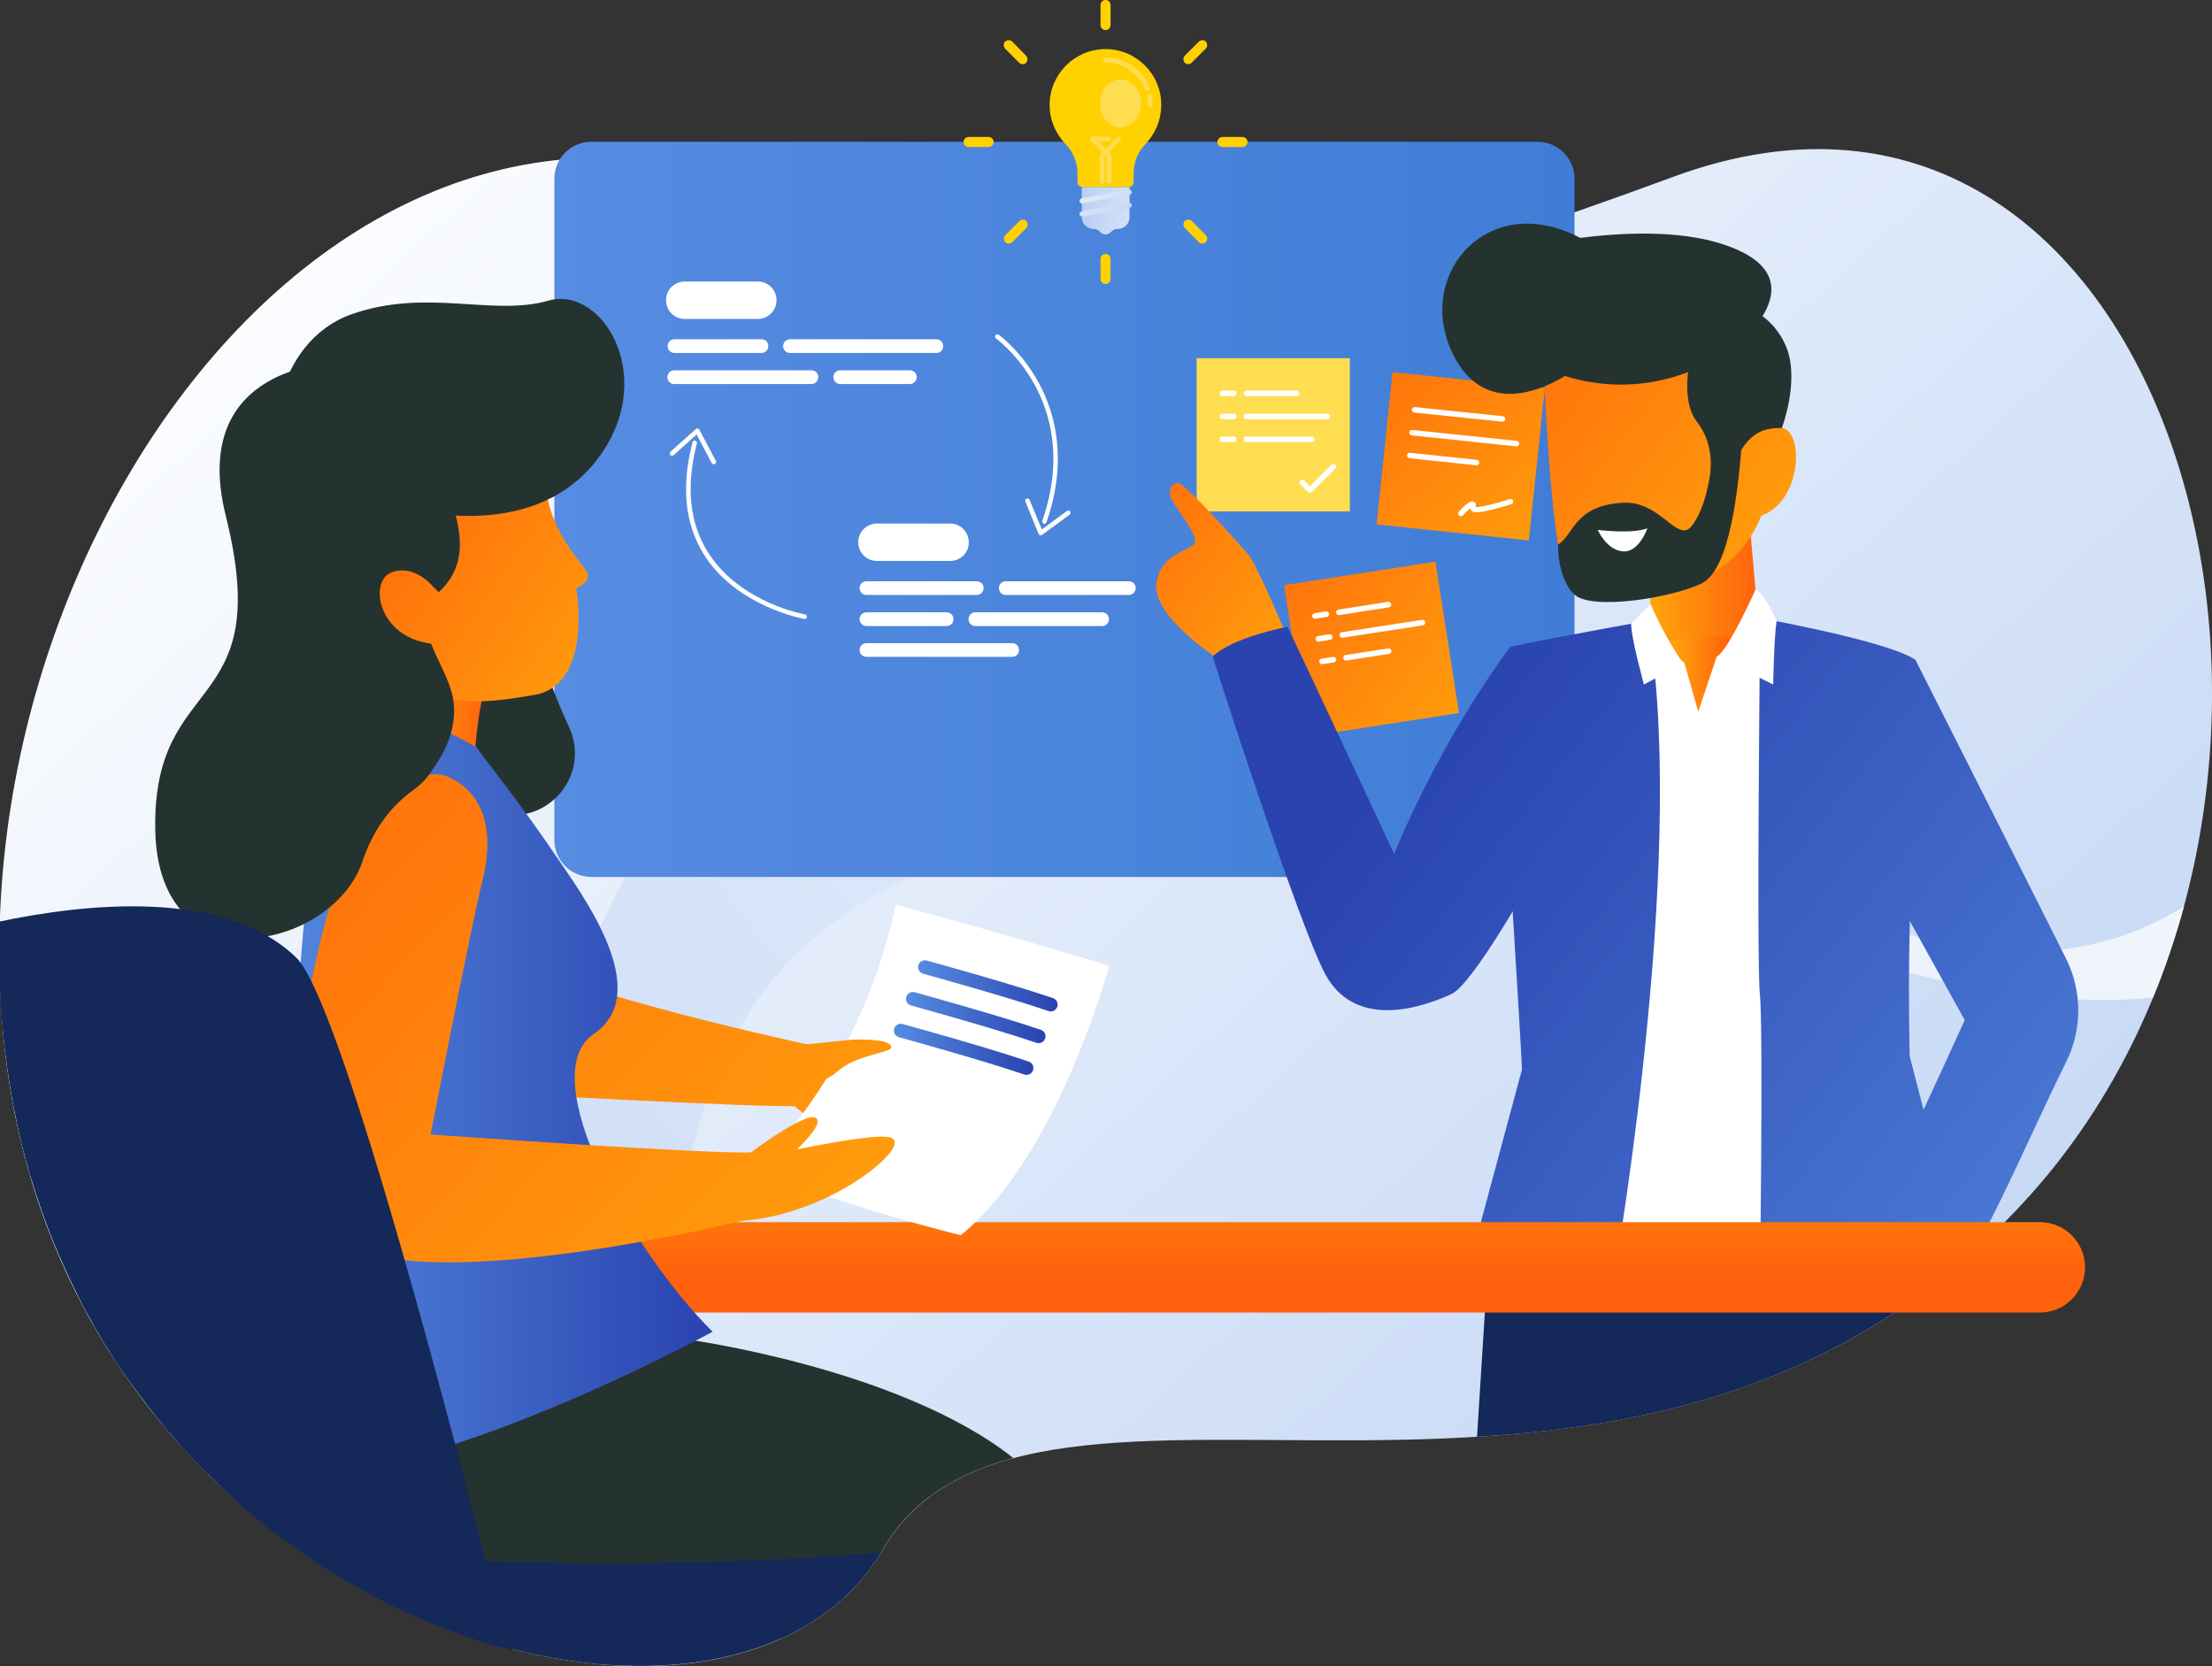 <?xml version="1.0" encoding="utf-8"?>
<!-- Generator: Adobe Illustrator 24.0.1, SVG Export Plug-In . SVG Version: 6.00 Build 0)  -->
<svg version="1.1" id="Layer_1" xmlns="http://www.w3.org/2000/svg" xmlns:xlink="http://www.w3.org/1999/xlink" x="0px" y="0px"
	 viewBox="0 0 968.8 729.7" style="enable-background:new 0 0 968.8 729.7;" xml:space="preserve">
<rect x="0" y="0" width="968.8" height="729.7" fill="#333333" stroke="none"/>
<style type="text/css">
	.st0{fill:url(#SVGID_1_);}
	.st1{fill:url(#SVGID_2_);}
	.st2{fill:url(#SVGID_3_);}
	.st3{fill:#FFFFFF;}
	.st4{fill:url(#SVGID_4_);}
	.st5{fill:url(#SVGID_5_);}
	.st6{fill:#FFDD50;}
	.st7{fill:url(#SVGID_6_);}
	.st8{fill:url(#SVGID_7_);}
	.st9{fill:url(#SVGID_8_);}
	.st10{fill:url(#SVGID_9_);}
	.st11{fill:url(#SVGID_10_);}
	.st12{fill:url(#SVGID_11_);}
	.st13{fill:url(#SVGID_12_);}
	.st14{fill:#253330;}
	.st15{fill:url(#SVGID_13_);}
	.st16{fill:url(#SVGID_14_);}
	.st17{fill:#142859;}
	.st18{fill:url(#SVGID_15_);}
	.st19{fill:url(#SVGID_16_);}
	.st20{fill:url(#SVGID_17_);}
	.st21{fill:url(#SVGID_18_);}
	.st22{fill:none;stroke:url(#SVGID_19_);stroke-width:6;stroke-linecap:round;stroke-linejoin:round;stroke-miterlimit:10;}
	.st23{fill:none;stroke:url(#SVGID_20_);stroke-width:6;stroke-linecap:round;stroke-linejoin:round;stroke-miterlimit:10;}
	.st24{fill:none;stroke:url(#SVGID_21_);stroke-width:6;stroke-linecap:round;stroke-linejoin:round;stroke-miterlimit:10;}
	.st25{fill:url(#SVGID_22_);}
	.st26{fill:url(#SVGID_23_);}
	.st27{fill:url(#SVGID_24_);}
	.st28{fill:#F7CB8A;}
	.st29{fill:#A67C52;}
	.st30{fill:url(#SVGID_25_);}
	.st31{fill:url(#SVGID_26_);}
	.st32{fill:url(#SVGID_27_);}
	.st33{fill:url(#SVGID_28_);}
	.st34{fill:url(#SVGID_29_);}
	.st35{fill:url(#SVGID_30_);}
	.st36{fill:#FFD100;}
	.st37{fill:url(#SVGID_31_);}
	.st38{fill:url(#SVGID_32_);}
</style>
<g>
	<g>
		
			<linearGradient id="SVGID_1_" gradientUnits="userSpaceOnUse" x1="646.12" y1="1529.555" x2="183.865" y2="568.18" gradientTransform="matrix(0.964 -0.266 0.287 1.01 -179.248 -539.683)">
			<stop  offset="0" style="stop-color:#B9D0F3"/>
			<stop  offset="1" style="stop-color:#FFFFFF"/>
		</linearGradient>
		<path class="st0" d="M374.6,101.8c79.1,47,135.6,57.9,358.1-24.3s317.2,271.7,153.8,448.9c-173.1,187.8-433.8,39.9-499.9,152.4
			S46.2,714.2,5.2,480.5S159.3-26.2,374.6,101.8z"/>
		
			<linearGradient id="SVGID_2_" gradientUnits="userSpaceOnUse" x1="-105.412" y1="968.354" x2="999.541" y2="201.949" gradientTransform="matrix(1.002 -5.953635e-02 8.892859e-02 1.042 -29.814 -138.545)">
			<stop  offset="0" style="stop-color:#B9D0F3"/>
			<stop  offset="1" style="stop-color:#FFFFFF"/>
		</linearGradient>
		<path class="st1" d="M50.2,595.6c96.5,88.2,217.4,42.5,254.6-98.4c50-189.4,302.8-140.7,498-80.4c63.4,19.6,108.4,23.6,140.2,20.1
			c5.3-13,9.8-26.3,13.5-39.8c-123.9,76.1-265.6-90.4-476.2-131.2c-232-44.9-201.1,252.5-330.6,277.6
			C73.8,558.1,26.9,500.2,1.1,449.7c0.9,10.3,2.2,20.6,4,30.8C12.9,524.5,28.9,563,50.2,595.6z"/>
	</g>
</g>
<linearGradient id="SVGID_3_" gradientUnits="userSpaceOnUse" x1="242.8" y1="223.13" x2="689.627" y2="223.13">
	<stop  offset="0" style="stop-color:#568CE1"/>
	<stop  offset="1" style="stop-color:#407DD6"/>
</linearGradient>
<path class="st2" d="M673.4,62.1H259c-9,0-16.2,7.3-16.2,16.2v289.6c0,9,7.3,16.2,16.2,16.2h414.4c9,0,16.2-7.3,16.2-16.2V78.3
	C689.6,69.4,682.4,62.1,673.4,62.1z"/>
<g>
	<g>
		<path class="st3" d="M331.9,139.7h-32c-4.6,0-8.2-3.7-8.2-8.2v0c0-4.6,3.7-8.2,8.2-8.2h32c4.6,0,8.2,3.7,8.2,8.2v0
			C340.1,136,336.4,139.7,331.9,139.7z"/>
		<g>
			<path class="st3" d="M410.1,154.6h-64.1c-1.7,0-3-1.3-3-3s1.3-3,3-3h64.1c1.7,0,3,1.3,3,3S411.8,154.6,410.1,154.6z"/>
			<path class="st3" d="M333.5,154.6h-38.1c-1.7,0-3-1.3-3-3s1.3-3,3-3h38.1c1.7,0,3,1.3,3,3S335.1,154.6,333.5,154.6z"/>
		</g>
		<g>
			<path class="st3" d="M398.5,168.2H368c-1.7,0-3-1.3-3-3s1.3-3,3-3h30.5c1.7,0,3,1.3,3,3S400.1,168.2,398.5,168.2z"/>
			<path class="st3" d="M355.4,168.2h-60.1c-1.7,0-3-1.3-3-3s1.3-3,3-3h60.1c1.7,0,3,1.3,3,3S357,168.2,355.4,168.2z"/>
		</g>
	</g>
	<g>
		<path class="st3" d="M416.1,245.7h-32c-4.6,0-8.2-3.7-8.2-8.2v0c0-4.6,3.7-8.2,8.2-8.2h32c4.6,0,8.2,3.7,8.2,8.2v0
			C424.4,242,420.7,245.7,416.1,245.7z"/>
		<g>
			<path class="st3" d="M494.4,260.6h-53.9c-1.7,0-3-1.3-3-3c0-1.7,1.3-3,3-3h53.9c1.7,0,3,1.3,3,3
				C497.4,259.2,496,260.6,494.4,260.6z"/>
			<path class="st3" d="M427.8,260.6h-48.3c-1.7,0-3-1.3-3-3c0-1.7,1.3-3,3-3h48.3c1.7,0,3,1.3,3,3
				C430.8,259.2,429.5,260.6,427.8,260.6z"/>
			<path class="st3" d="M443.3,287.7h-63.8c-1.7,0-3-1.3-3-3s1.3-3,3-3h63.8c1.7,0,3,1.3,3,3S445,287.7,443.3,287.7z"/>
		</g>
		<g>
			<path class="st3" d="M482.7,274.2h-55.5c-1.7,0-3-1.3-3-3s1.3-3,3-3h55.5c1.7,0,3,1.3,3,3S484.4,274.2,482.7,274.2z"/>
			<path class="st3" d="M414.6,274.2h-35.1c-1.7,0-3-1.3-3-3s1.3-3,3-3h35.1c1.7,0,3,1.3,3,3S416.3,274.2,414.6,274.2z"/>
		</g>
	</g>
	<g>
		<path class="st3" d="M456.9,229.2c-0.4-0.3-0.5-0.7-0.4-1.1c9.4-27,3.4-47.2-3.3-59.5c-7.3-13.3-16.9-20.3-17-20.4
			c-0.4-0.3-0.6-0.9-0.2-1.4c0.3-0.4,1-0.5,1.4-0.2c0.4,0.3,10,7.3,17.5,21c6.9,12.6,13.1,33.5,3.4,61.2c-0.2,0.5-0.8,0.8-1.3,0.6
			C457.1,229.3,457,229.2,456.9,229.2z"/>
		<path class="st3" d="M455.2,234.3c-0.2-0.1-0.3-0.3-0.3-0.4l-5.8-14.2c-0.2-0.5,0-1.1,0.5-1.3c0.5-0.2,1.1,0,1.3,0.5l5.4,13
			l11-8.1c0.4-0.3,1.1-0.2,1.4,0.2c0.3,0.4,0.2,1.1-0.2,1.4l-12,8.8c-0.2,0.2-0.6,0.2-0.9,0.2C455.4,234.4,455.3,234.4,455.2,234.3z
			"/>
	</g>
	<g>
		<path class="st3" d="M308.9,243.8c-0.1-0.1-0.1-0.2-0.2-0.3c-8.7-13.4-10.5-30.2-5.4-49.8c0.1-0.5,0.7-0.9,1.2-0.7
			c0.5,0.1,0.9,0.7,0.7,1.2c-4.9,19.1-3.2,35.3,5.2,48.2c0.1,0.1,0.1,0.2,0.2,0.3c14,21.4,41.7,26.4,42,26.4
			c0.5,0.1,0.9,0.6,0.8,1.2c-0.1,0.5-0.6,0.9-1.2,0.8C352,271,323.4,265.9,308.9,243.8z"/>
		<path class="st3" d="M293.5,199.1c-0.3-0.4-0.2-1,0.2-1.3l11.1-9.9c0.2-0.2,0.5-0.3,0.8-0.2c0.3,0.1,0.6,0.2,0.7,0.5l7.2,13.6
			c0.3,0.5,0.1,1.1-0.4,1.4c-0.5,0.3-1.1,0.1-1.4-0.4l-6.6-12.5l-10.1,9.1c-0.4,0.4-1,0.3-1.4-0.1
			C293.6,199.2,293.5,199.2,293.5,199.1z"/>
	</g>
</g>
<g>
	
		<linearGradient id="SVGID_4_" gradientUnits="userSpaceOnUse" x1="673.653" y1="301.271" x2="549.137" y2="177.024" gradientTransform="matrix(0.995 0.104 -0.104 0.995 48.079 -112.153)">
		<stop  offset="0" style="stop-color:#FFA50C"/>
		<stop  offset="1" style="stop-color:#FF610C"/>
	</linearGradient>
	<polygon class="st4" points="669.6,236.7 602.9,229.7 609.9,163 676.6,170 	"/>
	<g>
		<g>
			<path class="st3" d="M658.1,184.7c0,0-0.1,0-0.1,0l-38.6-4c-0.7-0.1-1.1-0.7-1.1-1.3c0.1-0.7,0.7-1.1,1.3-1.1l38.6,4
				c0.7,0.1,1.1,0.7,1.1,1.3C659.2,184.3,658.7,184.7,658.1,184.7z"/>
		</g>
		<g>
			<path class="st3" d="M664.2,195.5c0,0-0.1,0-0.1,0l-45.8-4.8c-0.7-0.1-1.1-0.7-1.1-1.3c0.1-0.7,0.7-1.1,1.3-1.1l45.8,4.8
				c0.7,0.1,1.1,0.7,1.1,1.3C665.3,195,664.8,195.5,664.2,195.5z"/>
		</g>
		<g>
			<path class="st3" d="M646.7,203.8c0,0-0.1,0-0.1,0l-29.3-3.1c-0.7-0.1-1.1-0.7-1.1-1.3c0.1-0.7,0.7-1.1,1.3-1.1l29.3,3.1
				c0.7,0.1,1.1,0.7,1.1,1.3C647.8,203.3,647.3,203.8,646.7,203.8z"/>
		</g>
		<path class="st3" d="M639.9,226.1c-0.3,0-0.5-0.1-0.8-0.3c-0.5-0.4-0.6-1.2-0.1-1.7c1.4-1.6,4-4.4,5.7-4.5c0.7,0,1.1,0.3,1.4,0.6
			c0.5,0.6,0.3,1.3,0.2,1.8c0,0,0,0.1,0,0.1c0.1,0,0.2,0,0.4,0c3,0,13.1-2.9,14.5-3.5c0.6-0.2,1.3,0.1,1.5,0.7
			c0.2,0.6-0.1,1.3-0.7,1.5c-1.2,0.5-11.8,3.6-15.3,3.6c0,0,0,0,0,0c-0.4,0-1.8,0-2.4-0.9c-0.2-0.3-0.3-0.6-0.4-0.9
			c-0.8,0.7-2,1.8-3,3C640.6,225.9,640.2,226.1,639.9,226.1z"/>
	</g>
</g>
<g>
	
		<linearGradient id="SVGID_5_" gradientUnits="userSpaceOnUse" x1="683.24" y1="213.546" x2="558.725" y2="89.298" gradientTransform="matrix(0.988 -0.154 0.154 0.988 -47.005 222.13)">
		<stop  offset="0" style="stop-color:#FFA50C"/>
		<stop  offset="1" style="stop-color:#FF610C"/>
	</linearGradient>
	<polygon class="st5" points="639,312.3 572.7,322.6 562.4,256.3 628.7,246 	"/>
	<g>
		<g>
			<path class="st3" d="M586.4,269.4c-0.6,0-1.1-0.4-1.2-1c-0.1-0.6,0.3-1.3,1-1.4l21.7-3.4c0.6-0.1,1.3,0.3,1.4,1
				c0.1,0.6-0.3,1.3-1,1.4l-21.7,3.4C586.5,269.4,586.4,269.4,586.4,269.4z"/>
			<path class="st3" d="M575.9,271c-0.6,0-1.1-0.4-1.2-1c-0.1-0.6,0.3-1.3,1-1.4l5-0.8c0.6-0.1,1.3,0.3,1.4,1c0.1,0.6-0.3,1.3-1,1.4
				l-5,0.8C576,271,576,271,575.9,271z"/>
		</g>
		<g>
			<path class="st3" d="M587.9,279.3c-0.6,0-1.1-0.4-1.2-1c-0.1-0.6,0.3-1.3,1-1.4l35.1-5.4c0.7-0.1,1.3,0.3,1.4,1
				c0.1,0.6-0.3,1.3-1,1.4l-35.1,5.4C588,279.3,588,279.3,587.9,279.3z"/>
			<path class="st3" d="M577.4,281c-0.6,0-1.1-0.4-1.2-1c-0.1-0.6,0.3-1.3,1-1.4l5-0.8c0.7-0.1,1.3,0.3,1.4,1c0.1,0.6-0.3,1.3-1,1.4
				l-5,0.8C577.6,281,577.5,281,577.4,281z"/>
		</g>
		<g>
			<path class="st3" d="M589.5,289.3c-0.6,0-1.1-0.4-1.2-1c-0.1-0.6,0.3-1.3,1-1.4L608,284c0.7-0.1,1.3,0.3,1.4,1
				c0.1,0.6-0.3,1.3-1,1.4l-18.7,2.9C589.6,289.3,589.5,289.3,589.5,289.3z"/>
			<path class="st3" d="M579,290.9c-0.6,0-1.1-0.4-1.2-1c-0.1-0.6,0.3-1.3,1-1.4l5-0.8c0.6-0.1,1.3,0.3,1.4,1c0.1,0.6-0.3,1.3-1,1.4
				l-5,0.8C579.1,290.9,579.1,290.9,579,290.9z"/>
		</g>
	</g>
</g>
<g>
	<g>
		<rect x="524.1" y="156.9" class="st6" width="67.1" height="67.1"/>
		<g>
			<g>
				<path class="st3" d="M567.9,173.5h-21.9c-0.7,0-1.2-0.5-1.2-1.2s0.5-1.2,1.2-1.2h21.9c0.7,0,1.2,0.5,1.2,1.2
					S568.5,173.5,567.9,173.5z"/>
				<path class="st3" d="M540.4,173.5h-5c-0.7,0-1.2-0.5-1.2-1.2s0.5-1.2,1.2-1.2h5c0.7,0,1.2,0.5,1.2,1.2S541,173.5,540.4,173.5z"
					/>
			</g>
			<g>
				<path class="st3" d="M581.4,183.6h-35.5c-0.7,0-1.2-0.5-1.2-1.2s0.5-1.2,1.2-1.2h35.5c0.7,0,1.2,0.5,1.2,1.2
					S582.1,183.6,581.4,183.6z"/>
				<path class="st3" d="M540.4,183.6h-5c-0.7,0-1.2-0.5-1.2-1.2s0.5-1.2,1.2-1.2h5c0.7,0,1.2,0.5,1.2,1.2S541,183.6,540.4,183.6z"
					/>
			</g>
			<g>
				<path class="st3" d="M574.5,193.6h-28.6c-0.7,0-1.2-0.5-1.2-1.2s0.5-1.2,1.2-1.2h28.6c0.7,0,1.2,0.5,1.2,1.2
					S575.2,193.6,574.5,193.6z"/>
				<path class="st3" d="M540.4,193.6h-5c-0.7,0-1.2-0.5-1.2-1.2s0.5-1.2,1.2-1.2h5c0.7,0,1.2,0.5,1.2,1.2S541,193.6,540.4,193.6z"
					/>
			</g>
		</g>
	</g>
	<path class="st3" d="M573.6,215.8c-0.3,0-0.6-0.1-0.8-0.3l-3.3-3.3c-0.5-0.5-0.5-1.2,0-1.7s1.2-0.5,1.7,0l2.5,2.5l9.4-9.4
		c0.5-0.5,1.2-0.5,1.7,0c0.5,0.5,0.5,1.2,0,1.7l-10.2,10.2C574.2,215.7,573.9,215.8,573.6,215.8z"/>
</g>
<g>
	<linearGradient id="SVGID_6_" gradientUnits="userSpaceOnUse" x1="578.061" y1="290.353" x2="469.535" y2="208.094">
		<stop  offset="0" style="stop-color:#FFA50C"/>
		<stop  offset="1" style="stop-color:#FF610C"/>
	</linearGradient>
	<path class="st7" d="M562.4,275.8c0,0-11.9-28.3-15.5-32.7s-28.3-31.8-30.9-31.6c-2.6,0.2-5,3-2.6,7.6c2.4,4.6,10,13.6,10,18
		s-14.7,3.7-16.9,18.2s26.5,32.9,26.5,32.9S556.7,287.1,562.4,275.8z"/>
	<path class="st3" d="M683.5,566.8h115.2l-16.2-279.2c0,0-19.5-17.6-35-17.6c-15.5,0-56.8,19-56.8,19L683.5,566.8z"/>
	<linearGradient id="SVGID_7_" gradientUnits="userSpaceOnUse" x1="997.147" y1="596.179" x2="631.165" y2="308.194">
		<stop  offset="0" style="stop-color:#568CE1"/>
		<stop  offset="1" style="stop-color:#2A43AF"/>
	</linearGradient>
	<path class="st8" d="M770.8,282.6c0,0-1.5,139.4,0,153.1c1.5,13.8,0,131,0,131h92.5l-26.9-104.1c0,0-2.4-88.3,5.9-119
		S770.8,282.6,770.8,282.6z"/>
	<linearGradient id="SVGID_8_" gradientUnits="userSpaceOnUse" x1="1014.237" y1="574.46" x2="648.256" y2="286.474">
		<stop  offset="0" style="stop-color:#568CE1"/>
		<stop  offset="1" style="stop-color:#2A43AF"/>
	</linearGradient>
	<path class="st9" d="M767,270c0,0,59.3,10.4,71.9,19c0,0,44,87,66,130.9c7.1,14.3,7.1,31,0,45.3c-16.7,33.4-39.1,88.1-55.7,105.7
		c0,0-36.7-1.7-40.8-11.9c0,0,34.3-72.9,52.1-112.2c0,0-66.7-120.7-75.9-136C775.4,295.4,767,270,767,270z"/>
	<linearGradient id="SVGID_9_" gradientUnits="userSpaceOnUse" x1="986.394" y1="609.844" x2="620.412" y2="321.859">
		<stop  offset="0" style="stop-color:#568CE1"/>
		<stop  offset="1" style="stop-color:#2A43AF"/>
	</linearGradient>
	<path class="st10" d="M732,270c0,0-58.6,10.5-70.5,13.3c0,0-28.6,37-50.9,90.7c0,0-41.2-88.2-46.7-99.5c0,0-24.4,4.7-32.8,13.1
		c0,0,37.7,117.8,49.5,139.4c11.9,21.6,37,16.7,55.1,8.4C653.8,426.9,732,270,732,270z"/>
	<g>
		<linearGradient id="SVGID_10_" gradientUnits="userSpaceOnUse" x1="722.632" y1="246.029" x2="770.817" y2="246.029">
			<stop  offset="0" style="stop-color:#FFA50C"/>
			<stop  offset="1" style="stop-color:#FF610C"/>
		</linearGradient>
		<path class="st11" d="M764,203.1c0,0,6.3,70.1,6.8,79.5c0,0-24.2,9.4-46.9,5.2c0,0-2.9-45,0-56.5S764,203.1,764,203.1z"/>
		<linearGradient id="SVGID_11_" gradientUnits="userSpaceOnUse" x1="797.515" y1="249.8" x2="625.903" y2="119.725">
			<stop  offset="0" style="stop-color:#FFA50C"/>
			<stop  offset="1" style="stop-color:#FF610C"/>
		</linearGradient>
		<path class="st12" d="M676.6,171.1c0,0,2.6,62.8,8.8,81.3c4.5,13.3,33.6,12.2,59.2,1.3c16.4-7,27.7-22.4,30-40.1
			c2.5-19.2,5-45.4,2.3-59.4c-4.7-23.7-38.6-35.8-59.9-33.5S675.1,144,676.6,171.1z"/>
		<linearGradient id="SVGID_12_" gradientUnits="userSpaceOnUse" x1="807.433" y1="236.716" x2="635.82" y2="106.64">
			<stop  offset="0" style="stop-color:#FFA50C"/>
			<stop  offset="1" style="stop-color:#FF610C"/>
		</linearGradient>
		<path class="st13" d="M760.1,198.4c0,0,8.9-13.1,20.4-11c11.5,2.1,7.9,44.1-20.4,39.2C731.8,221.8,760.1,198.4,760.1,198.4z"/>
		<path class="st14" d="M751.2,159.2c0,0-54.1,4.2-74.2,3.1c-28.8-4.5-17.9-39.2-16.3-52.3c0,0,65.4-17.3,101.5,0
			S751.2,159.2,751.2,159.2z"/>
		<path class="st14" d="M763.7,134.1c0,0,13.1,3.7,18.8,18.3s-2.1,35.1-2.1,35.1s-18.3-1.6-23,15.7c0,0-13.1-31.4-14.1-49.2
			s20.7-23,20.7-23"/>
		<path class="st14" d="M688.6,162.5c0,0-35.7,27.1-52.5-7.9s17-73.3,58.5-49C694.6,105.5,712.1,151.2,688.6,162.5z"/>
		<path class="st14" d="M741.1,153.4c0,0-6,20.9,2.1,31.3c8.1,10.4,5.8,22.4,5.8,22.4l10.3-1.7c0,0,3.3-16.8,18-18
			C777.4,187.5,770.2,143.6,741.1,153.4z"/>
		<path class="st14" d="M749.9,157.9c0,0-29.8,19.5-68.3,5.5s61.7-27.2,61.7-27.2L749.9,157.9z"/>
	</g>
	<linearGradient id="SVGID_13_" gradientUnits="userSpaceOnUse" x1="958.698" y1="645.041" x2="592.717" y2="357.055">
		<stop  offset="0" style="stop-color:#568CE1"/>
		<stop  offset="1" style="stop-color:#2A43AF"/>
	</linearGradient>
	<path class="st15" d="M657.3,314.4c0,0,9.3,149.8,9.3,154l-26.5,98.4c0,0,41.9,0.8,65.6-0.6c0,0,30.9-171.4,18.3-278.3L657.3,314.4
		z"/>
	<path class="st3" d="M768.9,258.2c0,0-11.6,26.1-16.9,29.4l24.6,12.2c0,0,0.4-20.9,1.5-27.7C778.1,272,773.7,261,768.9,258.2z"/>
	<path class="st3" d="M722.9,264.6c0,0,8.7,19.8,14.9,25.7l-17.8,9.5c0,0-5.7-20.7-5.6-26.6L722.9,264.6z"/>
	<linearGradient id="SVGID_14_" gradientUnits="userSpaceOnUse" x1="731.981" y1="295.214" x2="757.525" y2="295.214">
		<stop  offset="0" style="stop-color:#FFA50C"/>
		<stop  offset="1" style="stop-color:#FF610C"/>
	</linearGradient>
	<path class="st16" d="M737.7,290.3l6.1,21.4l8.1-24.2c0,0,2.7-2.1,5.4-6.8c2.7-4.7-25.4,0-25.4,0S734.5,288.4,737.7,290.3z"/>
	<path class="st14" d="M749.1,207.1c0,0-1.9,15.5-8.2,23.3s-13.5-11.2-30.2-10.2c-21.1,1.2-21.2,13.8-28.3,18.3c0,0-0.5,14,6.8,21.6
		c7.3,7.7,43.9,1.6,56.3-4.7c12.4-6.4,15.9-42.4,17.4-61.8L749.1,207.1z"/>
	<path class="st3" d="M699.8,232.1c0,0,14.9,1.9,21.7-0.7c0,0-3.7,10.8-10.8,10.1C703.5,240.8,699.8,232.1,699.8,232.1z"/>
	<path class="st17" d="M842.6,565.9c-1-11.4-4-19.1-4-19.1l-187.1,9.5l-4.6,73C712.4,625.3,781.1,611.4,842.6,565.9z"/>
</g>
<linearGradient id="SVGID_15_" gradientUnits="userSpaceOnUse" x1="484.212" y1="478.809" x2="484.212" y2="558.803">
	<stop  offset="0" style="stop-color:#FFA50C"/>
	<stop  offset="1" style="stop-color:#FF610C"/>
</linearGradient>
<path class="st18" d="M893.4,574.9H75.1c-11,0-19.8-8.9-19.8-19.8v0c0-11,8.9-19.8,19.8-19.8h818.3c11,0,19.8,8.9,19.8,19.8v0
	C913.2,566,904.3,574.9,893.4,574.9z"/>
<g>
	<path class="st14" d="M93.2,386.9c0,0,60.7-3.5,100.2-42s-84.1-11.3-84.1-11.3L93.2,386.9z"/>
	<path class="st14" d="M263.4,728.9c1.5,0.1,3.1,0.2,4.7,0.3c17.7,1.1,45.4-3.7,74.7-11.9c18.5-8.4,33.6-21.3,43.8-38.6
		c12.6-21.5,32.3-33.4,57.2-40.1c-49.6-39.3-142.7-51.9-142.7-51.9S149.8,531.5,125,569.8c-5.2,43.6-10.4,83.8,12.2,113.1
		C178,710,222.6,725.5,263.4,728.9z"/>
	<g>
		<linearGradient id="SVGID_16_" gradientUnits="userSpaceOnUse" x1="444.852" y1="541.327" x2="99.852" y2="225.327">
			<stop  offset="0" style="stop-color:#FFA50C"/>
			<stop  offset="1" style="stop-color:#FF610C"/>
		</linearGradient>
		<path class="st19" d="M343.2,480.4c0,0,17.8,16.4,27.3,17.5c9.5,1.1,34.6-25.1,34.6-25.1s-31.3-14.2-43.7-13.8
			C349,459.2,343.2,480.4,343.2,480.4z"/>
		<linearGradient id="SVGID_17_" gradientUnits="userSpaceOnUse" x1="406.816" y1="582.852" x2="61.816" y2="266.853">
			<stop  offset="0" style="stop-color:#FFA50C"/>
			<stop  offset="1" style="stop-color:#FF610C"/>
		</linearGradient>
		<path class="st20" d="M206.8,478.2c0,0,129.5,7.3,144,6.2c0,0,5.7-15.5,5.4-26.4c0,0-110.6-23.5-134.1-40.4
			S206.8,478.2,206.8,478.2z"/>
		<path class="st3" d="M329.6,512c0,0,45.3-36.6,62.8-115.8c0,0,41.5,11.1,93.4,26.8c0,0-22.4,83.6-65,118
			C420.8,541,373.1,529.5,329.6,512z"/>
		<linearGradient id="SVGID_18_" gradientUnits="userSpaceOnUse" x1="446.348" y1="539.693" x2="101.348" y2="223.693">
			<stop  offset="0" style="stop-color:#FFA50C"/>
			<stop  offset="1" style="stop-color:#FF610C"/>
		</linearGradient>
		<path class="st21" d="M353.5,457.4c0,0,12.5-1.3,18.5-1.9c6-0.5,18.9-0.3,18.3,3.4c-0.4,2.2-15.3,3.2-23,10
			c-6.9,6.1-21.2,9.4-21.2,9.4S348.1,462.6,353.5,457.4z"/>
		<g>
			<linearGradient id="SVGID_19_" gradientUnits="userSpaceOnUse" x1="402.074" y1="431.753" x2="463.183" y2="431.753">
				<stop  offset="0" style="stop-color:#568CE1"/>
				<stop  offset="1" style="stop-color:#2A43AF"/>
			</linearGradient>
			<path class="st22" d="M405.1,423.6c0,0,35.7,9.8,55.1,16.4"/>
			<linearGradient id="SVGID_20_" gradientUnits="userSpaceOnUse" x1="396.796" y1="445.689" x2="457.904" y2="445.689">
				<stop  offset="0" style="stop-color:#568CE1"/>
				<stop  offset="1" style="stop-color:#2A43AF"/>
			</linearGradient>
			<path class="st23" d="M399.8,437.5c0,0,35.7,9.8,55.1,16.4"/>
			<linearGradient id="SVGID_21_" gradientUnits="userSpaceOnUse" x1="391.517" y1="459.626" x2="452.626" y2="459.626">
				<stop  offset="0" style="stop-color:#568CE1"/>
				<stop  offset="1" style="stop-color:#2A43AF"/>
			</linearGradient>
			<path class="st24" d="M394.5,451.4c0,0,35.7,9.8,55.1,16.4"/>
		</g>
	</g>
	<path class="st14" d="M221.9,227.9c0,0,8.7,50.5,27.3,90.5c9.7,20.7-9.1,43.5-31.2,37.7c-4.6-1.2-9.3-2.8-14.2-5
		c-38.3-17.1-20.6-96.9-20.6-96.9L221.9,227.9z"/>
	<linearGradient id="SVGID_22_" gradientUnits="userSpaceOnUse" x1="109.352" y1="479.635" x2="312.158" y2="479.635">
		<stop  offset="0" style="stop-color:#568CE1"/>
		<stop  offset="1" style="stop-color:#2A43AF"/>
	</linearGradient>
	<path class="st25" d="M210.9,330.4c0,0,18.6,23.7,32.8,44.8c11.1,16.4,43.2,59.4,16.3,77.7c-26.6,18.2,16.3,94.9,52.1,130.4
		c0,0-143.8,78.5-202.8,59.9c25.8-123.5,14.2-287.3,43-314.7C189.2,293.3,210.9,330.4,210.9,330.4z"/>
	<g>
		<g>
			<linearGradient id="SVGID_23_" gradientUnits="userSpaceOnUse" x1="168.71" y1="308.723" x2="215.446" y2="308.723">
				<stop  offset="0" style="stop-color:#FFA50C"/>
				<stop  offset="1" style="stop-color:#FF610C"/>
			</linearGradient>
			<path class="st26" d="M215.4,294c0,0-4.8,5.7-7.2,33c0,0-25.3-14.5-39.5-16.1c0,0-0.3-8.2,7.5-20.3L215.4,294z"/>
			<linearGradient id="SVGID_24_" gradientUnits="userSpaceOnUse" x1="291.78" y1="298.657" x2="145.114" y2="198.657">
				<stop  offset="0" style="stop-color:#FFA50C"/>
				<stop  offset="1" style="stop-color:#FF610C"/>
			</linearGradient>
			<path class="st27" d="M238.4,207.4c0.6,21.4,12.6,34.8,18.3,42.5c1.4,1.9,0.9,4.5-1,5.7l-3.3,2.2c0,0,7.5,42.3-18.5,46.6
				c-18.3,3-56.6,10.9-66-27.5s-6.3-68.2,14.1-87.3C203.4,169.4,242.5,168.3,238.4,207.4z"/>
			<path class="st28" d="M174.9,245.1c0,0-13.5-18.1-29.4-15.6c-19.7,3.1,6.4,53.1,24.1,41.4S174.9,245.1,174.9,245.1z"/>
			<path class="st29" d="M141.4,165.3"/>
		</g>
		<path class="st14" d="M170.3,150.2c-51,11.6-44.2,69.9-69.5,220.5c15.7-17.3,37.1,8.1,76.2-21.3c15.1-11.4,24.4-28.7,21.3-44.1
			c-3.3-16.1-20.6-32.6-6.2-45.9c21.1-19.4-1.1-44.9,4.8-55.8C215.5,169,170.3,150.2,170.3,150.2z"/>
		<linearGradient id="SVGID_25_" gradientUnits="userSpaceOnUse" x1="272.108" y1="327.509" x2="125.442" y2="227.509">
			<stop  offset="0" style="stop-color:#FFA50C"/>
			<stop  offset="1" style="stop-color:#FF610C"/>
		</linearGradient>
		<path class="st30" d="M189.7,257c0,0-8.2-10.3-18.4-6.2s-5.5,30.4,20.8,31.4S189.7,257,189.7,257z"/>
	</g>
	<linearGradient id="SVGID_26_" gradientUnits="userSpaceOnUse" x1="370.565" y1="622.43" x2="25.566" y2="306.43">
		<stop  offset="0" style="stop-color:#FFA50C"/>
		<stop  offset="1" style="stop-color:#FF610C"/>
	</linearGradient>
	<path class="st31" d="M194.1,339.5c0,0,27.1,6.5,17.2,46.2c-5,20.1-22.7,111.2-22.7,111.2s123.5,8.9,142.2,7.8c0,0,2.1,22.7-4,29.6
		c0,0-134.9,33.4-175.7,10.7c-40.8-22.8-11.3-142.5,0.4-168.9C170.7,332.9,194.1,339.5,194.1,339.5z"/>
	<linearGradient id="SVGID_27_" gradientUnits="userSpaceOnUse" x1="416.74" y1="572.018" x2="71.74" y2="256.018">
		<stop  offset="0" style="stop-color:#FFA50C"/>
		<stop  offset="1" style="stop-color:#FF610C"/>
	</linearGradient>
	<path class="st32" d="M335.2,506.4c0,0,45.1-10.3,54.3-8.3c9.1,2-9.5,19-31.8,28.4c-22.3,9.3-36,8.1-36,8.1
		S315.1,510.7,335.2,506.4z"/>
	<linearGradient id="SVGID_28_" gradientUnits="userSpaceOnUse" x1="417.159" y1="571.56" x2="72.159" y2="255.56">
		<stop  offset="0" style="stop-color:#FFA50C"/>
		<stop  offset="1" style="stop-color:#FF610C"/>
	</linearGradient>
	<path class="st33" d="M331.5,518.4c0,0,29.1-22.3,26.4-28.1c-2.5-5.5-29.1,14.5-29.1,14.5S317,512.9,331.5,518.4z"/>
	<linearGradient id="SVGID_29_" gradientUnits="userSpaceOnUse" x1="131.374" y1="593.697" x2="181.281" y2="593.697">
		<stop  offset="0" style="stop-color:#568CE1"/>
		<stop  offset="1" style="stop-color:#2A43AF"/>
	</linearGradient>
	<path class="st34" d="M143.2,645.3c0,0-10.2-52.9-11.8-97.8c-0.2-6.2,8.5-7.6,10.2-1.6c8,27.6,21.3,65.7,39.7,91.9
		C181.3,637.8,167.4,642.9,143.2,645.3z"/>
	<path class="st14" d="M177.8,222.4c0,0,53.6,16,82.6-19.7s4-78-20.3-71s-53.3-5.7-86.3,6s-41.3,59-22.7,74s44.7,11,44.7,11"/>
	<path class="st14" d="M147.2,158.9c0,0-64.9,0.5-48.3,67.1c22,88.2-32.2,67.4-30.9,137.4c1.3,70,78.1,52,90.7,14
		c5.2-15.6,13.9-25.4,22.5-31.5c17.1-12.2,16.7-37.9-0.8-49.5c-1.6-1.1-3.3-2.1-5.1-3.1c-30.7-17.2-40.3-28.9-30-40.2
		C155.7,241.8,170.4,171,147.2,158.9z"/>
	<path class="st17" d="M385.8,680c-47.8,4-143.7,9-255-1.4C225.7,745,344.4,747.9,385.8,680z"/>
</g>
<path class="st17" d="M5.2,480.5c0.3,2,0.7,3.9,1.1,5.9c0.1,0.6,0.3,1.3,0.4,1.9c0.3,1.3,0.5,2.6,0.8,4c0.2,0.7,0.3,1.5,0.5,2.2
	c0.3,1.2,0.5,2.4,0.8,3.6c0.2,0.8,0.4,1.5,0.5,2.3c0.3,1.2,0.6,2.3,0.9,3.5c0.2,0.7,0.4,1.5,0.6,2.2c0.3,1.2,0.6,2.4,1,3.6
	c0.2,0.7,0.4,1.3,0.5,2c0.4,1.5,0.8,2.9,1.3,4.3c0.1,0.4,0.2,0.8,0.4,1.2c0.6,1.8,1.1,3.7,1.7,5.5c0.2,0.5,0.3,1,0.5,1.4
	c0.4,1.3,0.9,2.7,1.3,4c0.2,0.7,0.5,1.3,0.7,2c0.4,1.1,0.8,2.3,1.2,3.4c0.3,0.7,0.5,1.4,0.8,2.1c0.4,1.1,0.8,2.2,1.2,3.2
	c0.3,0.7,0.5,1.4,0.8,2.1c0.4,1.1,0.9,2.2,1.3,3.3c0.3,0.6,0.5,1.3,0.8,1.9c0.5,1.2,1,2.4,1.5,3.6c0.2,0.5,0.4,1,0.7,1.5
	c0.7,1.7,1.5,3.4,2.2,5c0.1,0.2,0.2,0.4,0.3,0.6c0.7,1.5,1.3,2.9,2,4.3c0.3,0.6,0.5,1.1,0.8,1.7c0.5,1.1,1.1,2.2,1.6,3.2
	c0.3,0.6,0.6,1.2,0.9,1.9c0.5,1,1,2,1.5,3c0.3,0.6,0.7,1.3,1,1.9c0.5,1,1.1,2,1.6,2.9c0.3,0.6,0.7,1.2,1,1.8c0.6,1,1.2,2.1,1.7,3.1
	c0.3,0.5,0.6,1.1,0.9,1.6c0.8,1.3,1.5,2.6,2.3,3.9c0.1,0.2,0.3,0.4,0.4,0.7c0.9,1.5,1.8,3,2.8,4.5c0.3,0.4,0.6,0.9,0.8,1.3
	c0.7,1.1,1.3,2.1,2,3.2c0.4,0.5,0.7,1.1,1.1,1.6c0.6,0.9,1.2,1.9,1.9,2.8c0.4,0.6,0.8,1.1,1.2,1.7c0.6,0.9,1.2,1.8,1.9,2.7
	c0.4,0.6,0.8,1.1,1.2,1.7c0.6,0.9,1.3,1.8,2,2.7c0.4,0.5,0.7,1,1.1,1.5c0.8,1,1.5,2,2.3,3c0.3,0.4,0.6,0.7,0.8,1.1
	c1.1,1.4,2.1,2.7,3.2,4.1c0.2,0.3,0.4,0.5,0.6,0.8c0.9,1.1,1.7,2.2,2.6,3.2c0.4,0.5,0.8,0.9,1.1,1.4c0.7,0.9,1.4,1.7,2.2,2.6
	c0.4,0.5,0.9,1,1.3,1.5c0.7,0.8,1.4,1.6,2.1,2.4c0.4,0.5,0.9,1,1.3,1.5c0.7,0.8,1.4,1.6,2.1,2.4c0.4,0.5,0.9,0.9,1.3,1.4
	c0.8,0.8,1.6,1.7,2.4,2.5c0.4,0.4,0.7,0.8,1.1,1.2c1.1,1.2,2.3,2.4,3.5,3.6c0,0,0,0,0,0c1.2,1.2,2.4,2.4,3.6,3.5
	c0.4,0.4,0.7,0.7,1.1,1.1c0.8,0.8,1.7,1.6,2.5,2.4c0.4,0.4,0.9,0.8,1.3,1.3c0.8,0.7,1.5,1.4,2.3,2.2c0.5,0.4,0.9,0.9,1.4,1.3
	c0.8,0.7,1.5,1.4,2.3,2.1c0.5,0.4,0.9,0.8,1.4,1.3c0.8,0.7,1.6,1.4,2.4,2.1c0.4,0.4,0.9,0.7,1.3,1.1c1,0.8,2,1.7,3,2.5
	c0.3,0.2,0.5,0.5,0.8,0.7c1.3,1,2.5,2.1,3.8,3.1c0.3,0.2,0.6,0.5,0.9,0.7c1,0.8,2,1.5,3,2.3c0.5,0.3,0.9,0.7,1.4,1
	c0.8,0.6,1.7,1.3,2.5,1.9c0.5,0.4,1,0.7,1.5,1.1c0.8,0.6,1.6,1.2,2.5,1.8c0.5,0.4,1,0.7,1.5,1.1c0.8,0.6,1.7,1.2,2.5,1.8
	c0.5,0.3,1,0.7,1.4,1c0.9,0.6,1.9,1.3,2.8,1.9c0.4,0.3,0.8,0.5,1.1,0.8c1.3,0.9,2.7,1.8,4,2.6c0.1,0,0.2,0.1,0.2,0.1
	c1.3,0.8,2.5,1.6,3.8,2.4c0.4,0.3,0.8,0.5,1.3,0.8c0.9,0.6,1.9,1.1,2.8,1.7c0.5,0.3,1,0.6,1.5,0.9c0.9,0.5,1.7,1,2.6,1.5
	c0.5,0.3,1,0.6,1.6,0.9c0.9,0.5,1.7,1,2.6,1.5c0.5,0.3,1,0.6,1.5,0.8c0.9,0.5,1.9,1,2.8,1.5c0.4,0.2,0.9,0.5,1.3,0.7
	c1.2,0.6,2.4,1.3,3.6,1.9c0.2,0.1,0.3,0.2,0.5,0.3c1.4,0.7,2.8,1.4,4.2,2.1c0.3,0.2,0.7,0.3,1,0.5c1,0.5,2.1,1,3.1,1.5
	c0.5,0.2,1,0.4,1.5,0.7c0.9,0.4,1.8,0.8,2.7,1.2c0.5,0.2,1,0.5,1.6,0.7c0.9,0.4,1.8,0.8,2.7,1.2c0.5,0.2,1,0.4,1.6,0.7
	c0.9,0.4,1.8,0.8,2.7,1.1c0.5,0.2,1,0.4,1.4,0.6c1.1,0.4,2.1,0.8,3.2,1.3c0.3,0.1,0.7,0.3,1,0.4c1.4,0.5,2.8,1.1,4.2,1.6
	c0.2,0.1,0.4,0.1,0.6,0.2c1.2,0.4,2.4,0.9,3.6,1.3c0.4,0.2,0.9,0.3,1.3,0.5c1,0.3,1.9,0.7,2.9,1c0.5,0.2,1,0.3,1.5,0.5
	c0.9,0.3,1.8,0.6,2.7,0.9c0.5,0.2,1,0.3,1.6,0.5c0.9,0.3,1.8,0.6,2.7,0.8c0.5,0.1,1,0.3,1.5,0.4c1,0.3,2,0.6,2.9,0.8
	c0.4,0.1,0.8,0.2,1.2,0.3c1.4,0.4,2.8,0.7,4.1,1.1c0,0,0,0,0,0c-2.2-14-9.3-28.6-9.3-28.6s-62.8-252.7-85.4-274.7
	c-31.6-30.7-93.4-23.6-130.3-15.8C-1,429.1,0.7,455.1,5.2,480.5z"/>
<g>
	<g>
		<linearGradient id="SVGID_30_" gradientUnits="userSpaceOnUse" x1="473.75" y1="92.309" x2="530.84" y2="92.309">
			<stop  offset="0" style="stop-color:#B9D0F3"/>
			<stop  offset="1" style="stop-color:#FFFFFF"/>
		</linearGradient>
		<path class="st35" d="M494.7,81.9v13.2c0,2.9-2.3,5.2-5.2,5.2h-0.2c-1,0-1.9,0.5-2.6,1.2c-0.6,0.7-1.5,1.2-2.5,1.2l0,0
			c-1,0-1.9-0.5-2.5-1.2c-0.6-0.8-1.6-1.2-2.6-1.2H479c-2.9,0-5.2-2.3-5.2-5.2V81.9H494.7z"/>
		<path class="st36" d="M459.7,46c0-13.5,11-24.5,24.5-24.5c13.6,0,24.6,11.2,24.4,24.8c-0.1,6.5-2.7,12.4-6.9,16.8
			c-3.3,3.4-5.2,8-5.2,12.8v3.9c0,1.1-0.9,2.1-2.1,2.1H474c-1.1,0-2.1-0.9-2.1-2.1v-3.9c0-4.8-1.9-9.4-5.3-12.9
			C462.4,58.6,459.7,52.6,459.7,46z"/>
		<g>
			<path class="st6" d="M502.5,40c-0.4,0-0.9-0.3-1-0.7c-2.7-7.1-9.7-11.9-17.3-11.9c-0.6,0-1.1-0.5-1.1-1.1s0.5-1.1,1.1-1.1
				c4.3,0,8.4,1.3,11.9,3.7c3.4,2.4,6,5.7,7.5,9.5c0.2,0.6-0.1,1.2-0.6,1.4C502.8,40,502.6,40,502.5,40z"/>
			<path class="st6" d="M503.8,47.1c-0.6,0-1.1-0.5-1.1-1.1c0-1.2-0.1-2.5-0.4-3.7c-0.1-0.6,0.3-1.2,0.9-1.3
				c0.6-0.1,1.2,0.3,1.3,0.9c0.3,1.3,0.4,2.7,0.4,4.1C504.9,46.6,504.4,47.1,503.8,47.1z"/>
		</g>
		<ellipse class="st6" cx="490.8" cy="45.3" rx="9" ry="10.5"/>
		<linearGradient id="SVGID_31_" gradientUnits="userSpaceOnUse" x1="491.821" y1="98.447" x2="474.067" y2="69.646">
			<stop  offset="0" style="stop-color:#B9D0F3"/>
			<stop  offset="1" style="stop-color:#FFFFFF"/>
		</linearGradient>
		<path class="st37" d="M474.1,89.1l20.7-3.8c0.5-0.1,0.9-0.6,0.9-1.1l0,0c0-0.7-0.6-1.2-1.3-1.1l-20.7,3.8
			c-0.5,0.1-0.9,0.6-0.9,1.1v0C472.7,88.7,473.4,89.2,474.1,89.1z"/>
		<linearGradient id="SVGID_32_" gradientUnits="userSpaceOnUse" x1="489.273" y1="100.018" x2="471.519" y2="71.217">
			<stop  offset="0" style="stop-color:#B9D0F3"/>
			<stop  offset="1" style="stop-color:#FFFFFF"/>
		</linearGradient>
		<path class="st38" d="M474.1,94.8l20.7-3.8c0.5-0.1,0.9-0.6,0.9-1.1l0,0c0-0.7-0.6-1.2-1.3-1.1l-20.7,3.8
			c-0.5,0.1-0.9,0.6-0.9,1.1v0C472.7,94.4,473.4,94.9,474.1,94.8z"/>
		<g>
			<path class="st6" d="M482.8,80.5c-0.6,0-1.1-0.5-1.1-1.1V68.1c0-0.3,0.1-0.6,0.3-0.8l7.2-7.2c0.4-0.4,1.1-0.4,1.5,0
				c0.4,0.4,0.4,1.1,0,1.5l-6.9,6.9v10.8C483.9,80,483.4,80.5,482.8,80.5z"/>
			<path class="st6" d="M485.7,80.5c-0.6,0-1.1-0.5-1.1-1.1V68.6l-6.9-6.9c-0.3-0.3-0.4-0.8-0.2-1.2c0.2-0.4,0.6-0.7,1-0.7h6.9
				c0.6,0,1.1,0.5,1.1,1.1s-0.5,1.1-1.1,1.1h-4.2l5.4,5.4c0.2,0.2,0.3,0.5,0.3,0.8v11.3C486.8,80,486.3,80.5,485.7,80.5z"/>
		</g>
	</g>
	<g>
		<path class="st36" d="M484.2,111.2c-1.2,0-2.2,1-2.2,2.2v8.8c0,1.2,1,2.2,2.2,2.2c1.2,0,2.2-1,2.2-2.2v-8.8
			C486.4,112.1,485.4,111.2,484.2,111.2z"/>
		<path class="st36" d="M484.2,0C483,0,482,1,482,2.2v8.8c0,1.2,1,2.2,2.2,2.2c1.2,0,2.2-1,2.2-2.2V2.2C486.4,1,485.4,0,484.2,0z"/>
		<path class="st36" d="M433,60h-8.8c-1.2,0-2.2,1-2.2,2.2s1,2.2,2.2,2.2h8.8c1.2,0,2.2-1,2.2-2.2S434.2,60,433,60z"/>
		<path class="st36" d="M544.2,60h-8.8c-1.2,0-2.2,1-2.2,2.2s1,2.2,2.2,2.2h8.8c1.2,0,2.2-1,2.2-2.2S545.4,60,544.2,60z"/>
		<path class="st36" d="M446.5,96.8l-6.2,6.2c-0.8,0.8-0.8,2.2,0,3.1c0.4,0.4,1,0.6,1.5,0.6s1.1-0.2,1.5-0.6l6.2-6.2
			c0.8-0.8,0.8-2.2,0-3.1C448.7,96,447.3,96,446.5,96.8z"/>
		<path class="st36" d="M525.1,18.2l-6.2,6.2c-0.8,0.8-0.8,2.2,0,3.1c0.4,0.4,1,0.6,1.5,0.6c0.6,0,1.1-0.2,1.5-0.6l6.2-6.2
			c0.8-0.8,0.8-2.2,0-3.1C527.3,17.4,525.9,17.4,525.1,18.2z"/>
		<path class="st36" d="M443.3,18.2c-0.8-0.8-2.2-0.8-3.1,0c-0.8,0.8-0.8,2.2,0,3.1l6.2,6.2c0.4,0.4,1,0.6,1.5,0.6
			c0.6,0,1.1-0.2,1.5-0.6c0.8-0.8,0.8-2.2,0-3.1L443.3,18.2z"/>
		<path class="st36" d="M522,96.8c-0.8-0.8-2.2-0.8-3.1,0c-0.8,0.8-0.8,2.2,0,3.1l6.2,6.2c0.4,0.4,1,0.6,1.5,0.6
			c0.6,0,1.1-0.2,1.5-0.6c0.8-0.8,0.8-2.2,0-3.1L522,96.8z"/>
	</g>
</g>
</svg>
